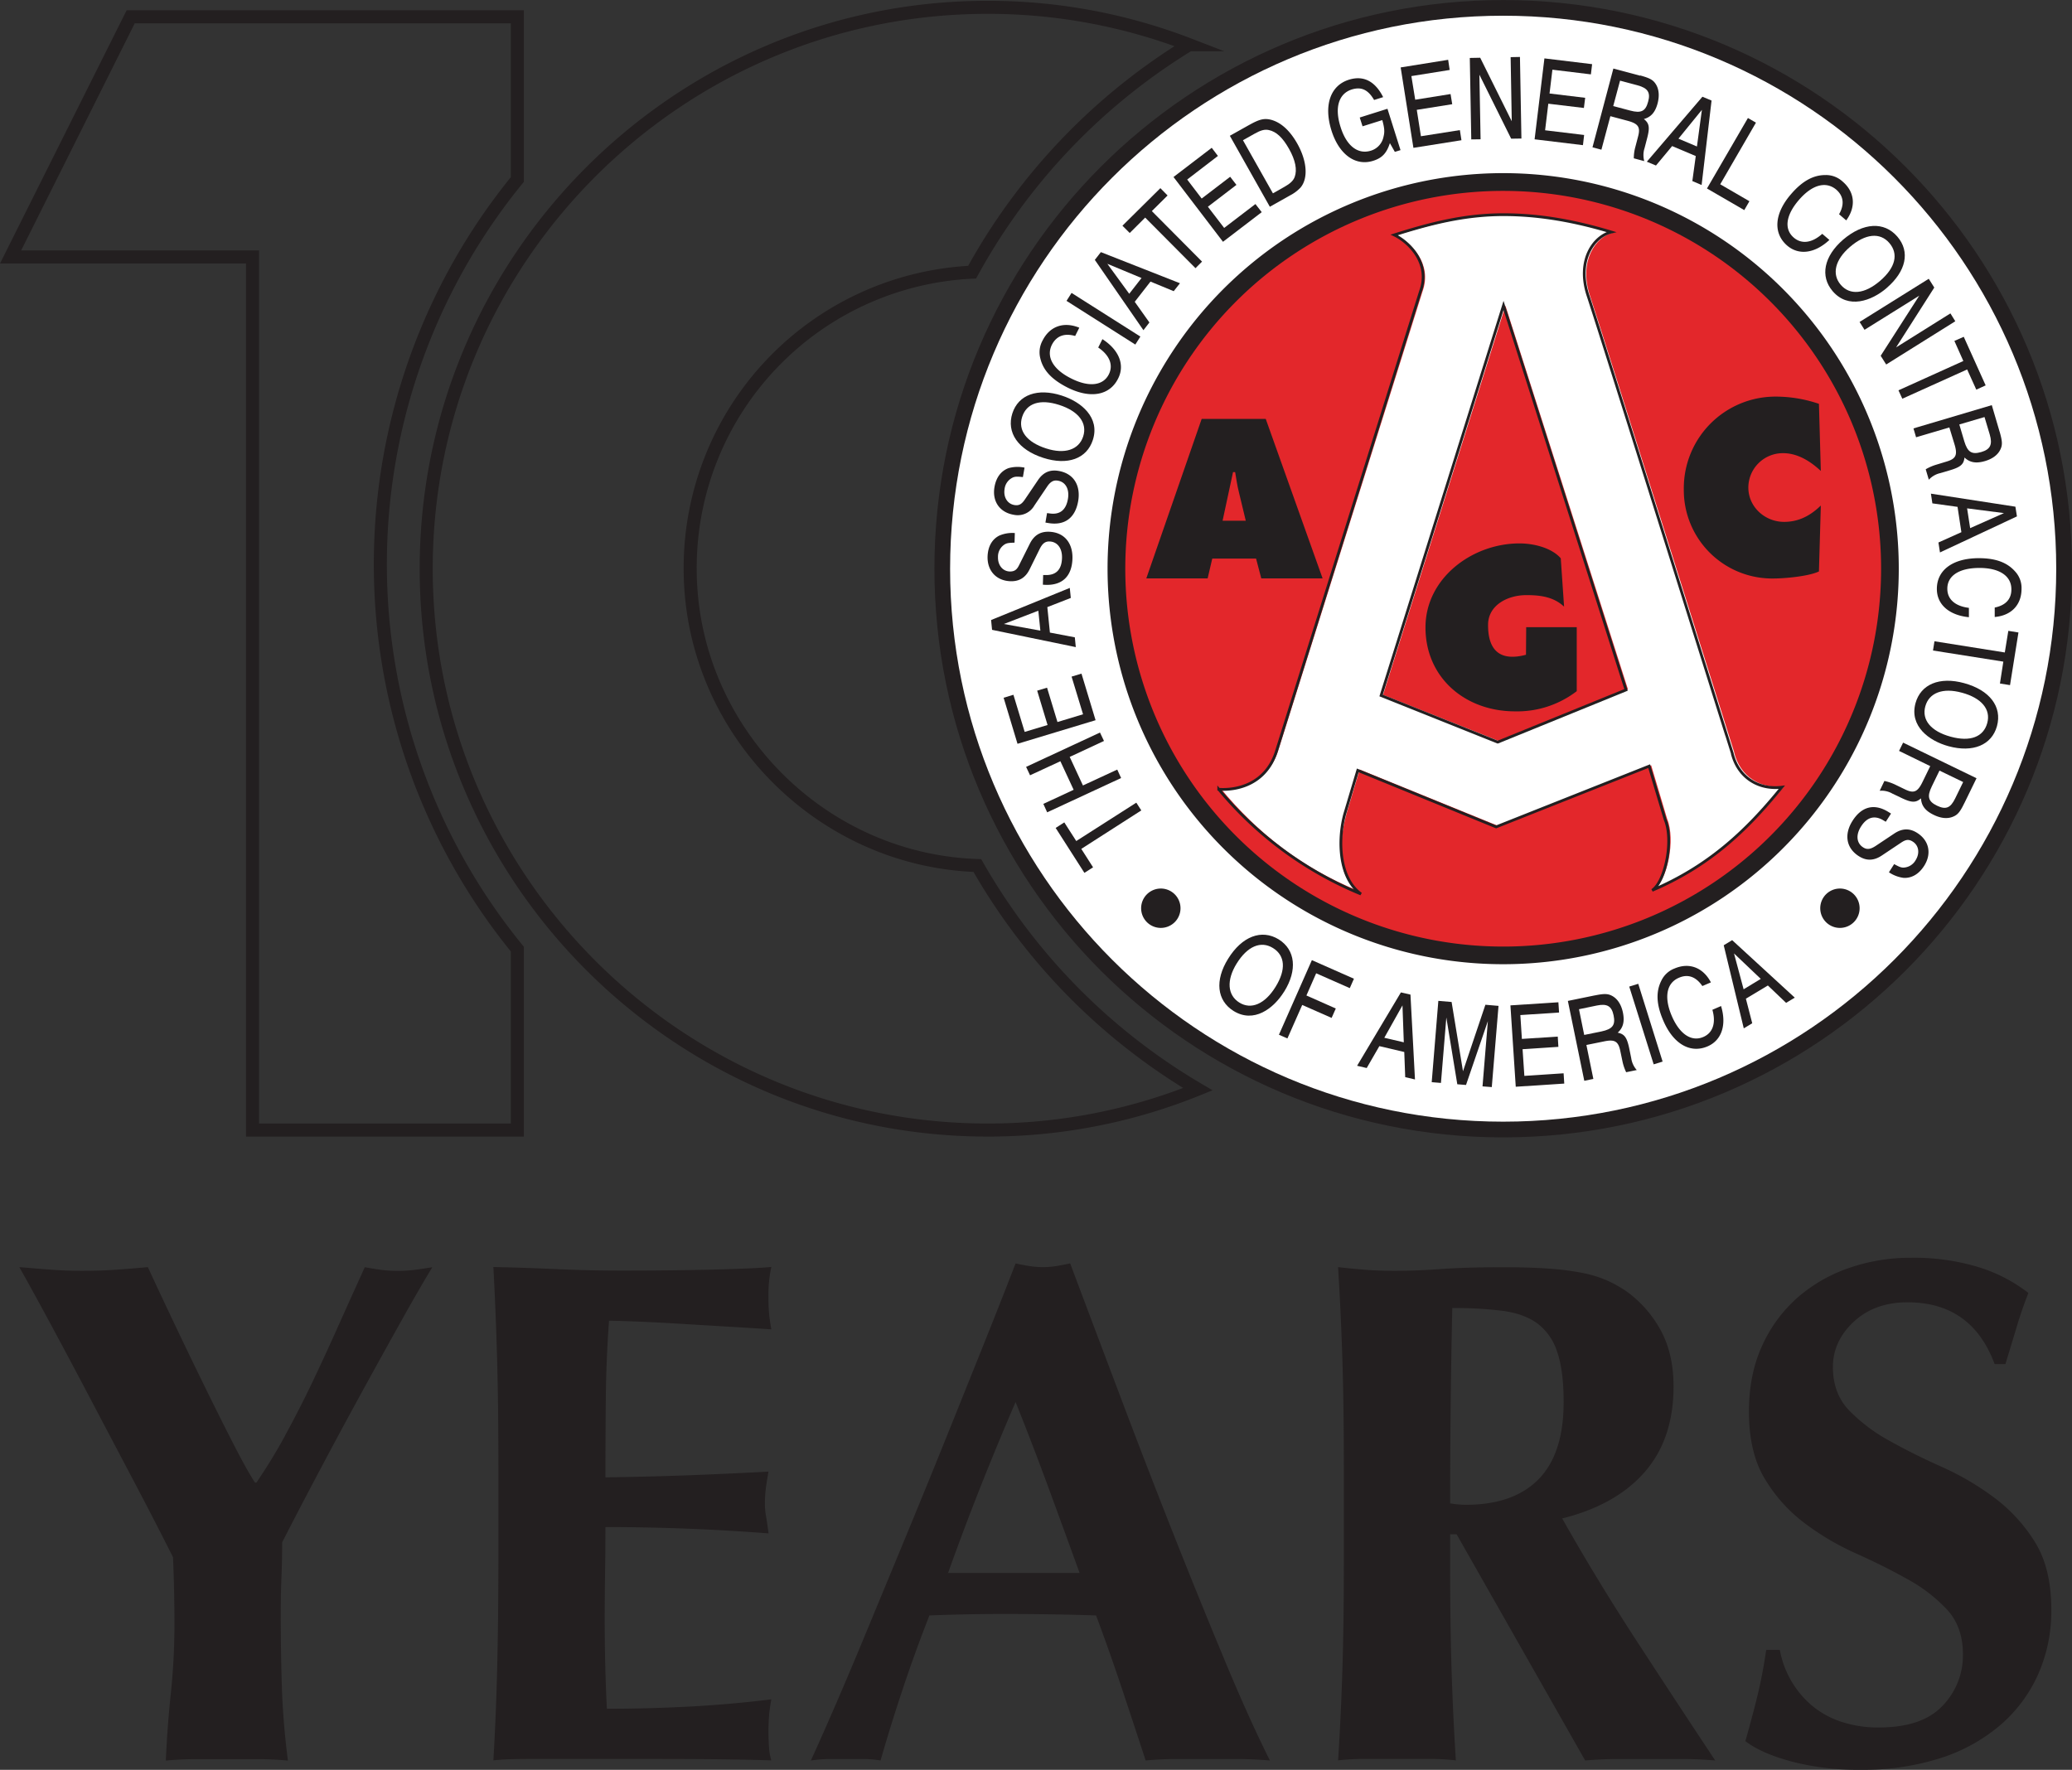 <svg id="Layer_1" data-name="Layer 1" xmlns="http://www.w3.org/2000/svg" viewBox="0 0 793.64 678.02">
  <rect x="0" y="0" width="793.64" height="678.02" fill="#333333" stroke="none"/>
  <defs>
    <style>
      .cls-1 {
        fill: #231f20;
      }

      .cls-2, .cls-5 {
        fill: none;
        stroke: #231f20;
      }

      .cls-2 {
        stroke-miterlimit: 10;
        stroke-width: 5px;
      }

      .cls-3 {
        fill: #fff;
      }

      .cls-4 {
        fill: #e3272b;
      }

      .cls-5 {
        stroke-width: 1.06px;
      }
    </style>
  </defs>
  <title>AGC_Seal_100</title>
  <g>
    <path class="cls-1" d="M109.37,552.92q5.5-10,10.73-21t10.18-22.15q5-11.14,9.63-21.32,3,.55,6.19,1a51.18,51.18,0,0,0,12.93,0q3.16-.4,6.74-1-4.68,7.69-11.69,20.22t-15,27.1q-8,14.58-16.1,29.85t-14.72,28.2c0,4.41-.09,8.85-.27,13.35s-.28,9-.28,13.61q0,14,.41,27.79t2.34,28.89q-5.77-.55-11.69-.55H75.39q-5.91,0-11.69.55.54-12.64,1.92-25.86A253.92,253.92,0,0,0,67,625.15q0-6.33-.14-12.79t-.41-12.8q-6.89-13.75-15.82-30.68T33.3,536q-8.4-15.94-15.41-28.88T7.57,488.41q6.33.55,12.38,1t12.38.41q6.33,0,12.25-.41t12.24-1Q61.5,498.58,67.41,511t11.7,24.21Q84.89,547,89.84,556.64t8,14.31h.55a209.14,209.14,0,0,0,11-18ZM190.6,524q-.48-17.74-1.44-35.63,12.38.27,24.48.82t24.49.55q20.36,0,36.18-.41t21.32-1a49.32,49.32,0,0,0-1.1,11.55,64,64,0,0,0,.28,6.88c.18,1.65.45,3.49.82,5.5q-8-.54-17.47-1.1t-18.43-1.1q-8.94-.54-16.1-.82c-4.77-.18-8.16-.28-10.18-.28q-1.09,15.13-1.23,30t-.14,30q17.88-.27,32.33-.82t30.12-1.38q-.82,4.68-1.1,7.15a48.37,48.37,0,0,0-.27,5.23,25.62,25.62,0,0,0,.41,4.54c.28,1.56.59,3.81,1,6.74Q263.17,588,232.08,588q0,8.81-.14,17.6c-.09,5.88-.14,11.74-.14,17.61q0,17.89.83,34.39,15.68,0,31.36-.82T295.63,654c-.37,2-.64,3.86-.82,5.51a84.67,84.67,0,0,0,0,13.76,19.92,19.92,0,0,0,.82,4.12q-7.42-.27-18.29-.41t-29.85-.14H203.88q-6.19,0-9.36.14c-2.11.09-3.9.23-5.36.41q1-17.05,1.44-34.8t.48-40.58V564.62q0-22.83-.48-40.58Zm211.1,48.69q5.91,16.1,12,32.88H363.32q6-16.77,12.38-32.88t13.48-32.6q6.6,16.51,12.52,32.6ZM469,638.35q-9.64-23.1-19.81-48.83t-20.22-52.41Q418.89,510.43,410.09,487q-2.76.56-5.23,1a32.71,32.71,0,0,1-10.45,0q-2.49-.4-5.23-1-6.06,15.68-13.35,33.84T361,557.74q-7.58,18.72-15.14,37L331.68,629q-6.62,16-12.11,28.61t-8.8,19.81a50.21,50.21,0,0,1,7.15-.55H331a39,39,0,0,1,6.46.55Q341.3,664,346,649.91t10.18-28.06q7.15-.27,14.31-.42c4.77-.09,9.53-.13,14.31-.13q8.79,0,17.6.13t17.61.42q5.22,14,9.91,28.06T439,677.42q5.77-.55,11.69-.55h23.38q5.93,0,12.53.55-8-15.95-17.61-39.07ZM596.62,520.87A21.79,21.79,0,0,0,589.06,510q-5.1-3.72-13.2-4.82a147.86,147.86,0,0,0-19.41-1.1q-.83,37.43-.82,74.83c1.1.19,2.16.33,3.17.42s2,.13,2.89.13q18.15,0,27.78-9.76t9.63-29.58q0-12.11-2.48-19.26Zm-41,69.89V602q0,22.83.55,40.58t1.65,34.8a86.74,86.74,0,0,0-10.18-.55H522.89a86.74,86.74,0,0,0-10.18.55q1.1-17.05,1.65-34.8t.55-40.58V564.62q0-22.83-.55-40.58t-1.65-35.63q4.68.55,10.18,1t12.38.41q7.43,0,16.92-.68t23.53-.69q10.46,0,17.88.55a103.37,103.37,0,0,1,12.79,1.65,45,45,0,0,1,9.36,2.89,47.7,47.7,0,0,1,7.57,4.26,44.69,44.69,0,0,1,13.06,15q4.82,8.94,4.82,21.32,0,20.08-11,32.74T598.55,584.7q13.2,23.38,28.34,46.64t30.27,46.08c-4.23-.37-8.35-.55-12.39-.55H619.88q-6.2,0-12.53.55l-49.24-86.66Zm175.26-88.87q-12.66,0-20.64,7.43t-8,17.33q0,10.19,6.2,16.65A65.54,65.54,0,0,0,724,555q9.35,5.22,20.08,10a104.84,104.84,0,0,1,20.09,11.83,61.66,61.66,0,0,1,15.55,17.06q6.18,10.05,6.18,25.72a59.82,59.82,0,0,1-5.22,25.18,55.39,55.39,0,0,1-14.86,19.53,66.7,66.7,0,0,1-23,12.39A97.94,97.94,0,0,1,713,681a101.84,101.84,0,0,1-26.55-3.17q-11.69-3.15-17.74-7.83,2.74-9.63,4.68-17.61t3.3-17.34h5.22A36.52,36.52,0,0,0,693.75,656,33.85,33.85,0,0,0,705,662.43a44.24,44.24,0,0,0,14.85,2.34q16.51,0,24.35-8.26a27.72,27.72,0,0,0,7.84-19.81q0-10.44-6.05-17.06A60.61,60.61,0,0,0,730.89,608q-9.07-5.09-19.81-9.9a101,101,0,0,1-19.81-11.7,59.38,59.38,0,0,1-15.13-16.92q-6.06-10-6.06-25.72,0-14.3,5.09-25.32A54.35,54.35,0,0,1,688.79,500a59.08,59.08,0,0,1,19.68-11.28A71.61,71.61,0,0,1,732,484.83a85.4,85.4,0,0,1,26,3.58,59.75,59.75,0,0,1,19.12,9.9q-2.48,6.33-4.26,12.25t-4.54,15h-4.13q-8.8-23.65-33.29-23.66Z" transform="translate(-0.18 -2.98)"/>
    <path class="cls-2" d="M455.68,20.11A213.72,213.72,0,0,0,378.43,5.79c-118.57,0-215,96.48-215,215.06s96.46,215.05,215,215.05A213.48,213.48,0,0,0,459,420.25a233.76,233.76,0,0,1-84.46-85.68c-60.8-2.07-110-52.75-110-113.72a113.4,113.4,0,0,1,108-113.6,233.73,233.73,0,0,1,83.12-87.14Z" transform="translate(-0.18 -2.98)"/>
    <path class="cls-1" d="M575.94,438.71c120.33,0,217.87-97.54,217.87-217.86S696.27,3,575.94,3,358.09,100.53,358.09,220.85s97.52,217.86,217.85,217.86" transform="translate(-0.18 -2.98)"/>
    <path class="cls-3" d="M575.94,432.69c117,0,211.84-94.84,211.84-211.84S692.93,9,575.94,9,364.1,103.86,364.1,220.85,459,432.69,575.94,432.69" transform="translate(-0.18 -2.98)"/>
    <path class="cls-1" d="M575.94,372.37A151.53,151.53,0,1,0,424.41,220.85,151.5,151.5,0,0,0,575.94,372.37" transform="translate(-0.18 -2.98)"/>
    <path class="cls-4" d="M575.94,365.61A144.75,144.75,0,1,0,431.2,220.85,144.76,144.76,0,0,0,575.94,365.61" transform="translate(-0.18 -2.98)"/>
    <path class="cls-1" d="M468.47,202.46l4-18.62h.81c.43,2.58.81,5.26,1.47,7.83l2.6,10.79Zm16.53-39H460.46l-21.21,61.11h23.49l1.78-7.61h16.77l2,7.61h23.49L485,163.47Z" transform="translate(-0.18 -2.98)"/>
    <path class="cls-1" d="M697.61,183.4c-3.94-3.68-8.86-6.81-14.42-6.81a13.21,13.21,0,0,0-13.34,13.16c0,7.44,6.35,13.16,13.7,13.16,5.64,0,10.12-2.42,14.06-6.26l-.72,25.25c-3.94,1.88-13.08,2.7-17.45,2.7a33.86,33.86,0,0,1-34.31-34.21,35.11,35.11,0,0,1,35.28-35.47,51.4,51.4,0,0,1,16.48,2.77l.72,25.71Z" transform="translate(-0.18 -2.98)"/>
    <path class="cls-3" d="M574.62,287l-44.69-17.81,46.88-149.08L623.72,267l-49.1,20Zm89.87,4.34s-49.4-157.26-55.29-175c-4.45-13.5,2.25-22.68,8.92-24.31-13.12-3.94-26.83-6.64-41.31-6.64-15.07,0-28.26,3.46-41.86,7.71,5.59,2.71,14,10.82,10.07,21.61L489.71,290.76c-4.1,12.43-15.11,14.73-22,14.24,14.34,17.36,31.05,30.37,52.5,39.18-8.37-5.95-7-19.41-4.23-29.67l5-16.73,53,21.58,58.65-23.2,6.11,20.52c3.35,8.09,0,23.76-5,27,21.17-9.06,35.57-22,49.68-39.41-8.92,1.07-16.72-3.79-19-13" transform="translate(-0.18 -2.98)"/>
    <path class="cls-5" d="M573.84,287.28l-44.65-17.85L576.08,120,623,267.28l-49.12,20Zm89.86,4.34S614.32,134,608.45,116.24c-4.46-13.53,2.21-22.73,8.92-24.36-13.1-3.95-26.81-6.66-41.29-6.66-15.08,0-28.27,3.45-41.87,7.76,5.6,2.7,14,10.82,10.06,21.62L489,291.07c-4.11,12.47-15.13,14.75-22,14.28a139.56,139.56,0,0,0,54.48,40.12c-8.34-6-9-20.29-6.23-30.6l5-16.76,53,21.65,58.61-23.27L638,317c3.34,8.14,0,23.83-5,27.07,21.19-9.06,35.56-22.05,49.67-39.51-8.92,1.1-16.74-3.78-19-13Z" transform="translate(-0.18 -2.98)"/>
    <path class="cls-1" d="M584.68,253.82c-9.29,2.48-14.6-1-14.52-11.56.05-7.35,7.34-11.29,14.69-11.29,5.56,0,10.47.73,14.42,4.41L598,216.87c-3.43-4-10.39-5.75-16-5.71-18.12.1-35.71,13.42-35.81,32-.11,19.24,15,32.34,34.29,32.34a37.38,37.38,0,0,0,23.64-7.74V243.25H584.76l-.08,10.57Z" transform="translate(-0.18 -2.98)"/>
    <path class="cls-1" d="M492.06,382.84c-4.09,6.62-11.65,12.22-19.37,7.45-6.41-4-7.26-11.72-2.11-20,5.32-8.6,12.83-11.47,19.41-7.42,6.37,4,7.21,11.74,2.07,20" transform="translate(-0.18 -2.98)"/>
    <polygon class="cls-1" points="518.6 374.95 517.01 378.55 504.13 372.87 500.4 381.37 511.65 386.36 510.05 389.96 498.79 385 493.12 397.83 489.87 396.41 502.49 367.83 518.6 374.95 518.6 374.95"/>
    <polygon class="cls-1" points="540.25 381.03 541.98 413.54 538.24 412.66 537.88 403.02 528.34 400.77 523.49 409.16 519.81 408.3 536.59 380.19 540.25 381.03 540.25 381.03"/>
    <polygon class="cls-1" points="556.01 383.86 560.37 410.4 568.95 384.92 573.98 385.35 571.4 416.46 567.85 416.19 569.9 391.19 561.53 415.65 558.19 415.38 553.99 389.8 551.93 414.87 548.39 414.58 550.93 383.43 556.01 383.86 556.01 383.86"/>
    <polygon class="cls-1" points="596.91 383.97 597.17 387.9 582.34 388.87 582.93 398.01 596.67 397.12 596.91 401.05 583.19 401.95 583.88 412.17 598.91 411.18 599.16 415.12 580.58 416.33 578.54 385.16 596.91 383.97 596.91 383.97"/>
    <path class="cls-1" d="M611.09,384.32c3.64-.75,5.08-.68,6.72.26,2,1.14,3.38,3.33,4,6.32.7,3.47.07,5.85-2,7.69,2.65.56,3.57,1.84,4.48,6.33l.71,3.49a8.6,8.6,0,0,0,2.11,4.5l-4.06.84a18.38,18.38,0,0,1-1.43-4.24l-.81-3.89c-.76-3.72-2.14-4.55-6.28-3.67l-6.71,1.36,2.66,13-3.47.72-6.29-30.6,10.43-2.14Z" transform="translate(-0.18 -2.98)"/>
    <polygon class="cls-1" points="627.5 376.89 636.83 406.69 633.41 407.75 624.05 377.96 627.5 376.89 627.5 376.89"/>
    <path class="cls-1" d="M652.21,380.7c-2.19-3.2-5.19-4.78-8.93-3.15-4.79,2-5.8,7.51-2.76,14.63,3,7,7.55,10,12.06,8.07,3.69-1.57,4.93-5.37,3.5-10.42l3.32-1.44c2.2,7.23.25,13.12-5.18,15.46-6.68,2.84-13.2-1-17-10-2.59-6.06-2.83-10.89-.74-15.09A9.24,9.24,0,0,1,641.6,374c5.6-2.38,10.93-.38,13.91,5.33l-3.3,1.41Z" transform="translate(-0.18 -2.98)"/>
    <polygon class="cls-1" points="663.47 360.17 687.46 382.2 684.13 384.19 677.15 377.54 668.73 382.6 671.16 392.01 667.92 393.96 660.24 362.13 663.47 360.17 663.47 360.17"/>
    <polygon class="cls-1" points="404.35 317.18 407.66 315.06 412.24 322.2 435.24 307.5 437.15 310.47 414.17 325.21 418.68 332.27 415.36 334.39 404.35 317.18 404.35 317.18"/>
    <polygon class="cls-1" points="399.63 307.97 411.24 302.57 406.16 291.63 394.54 297.01 393.03 293.79 421.33 280.64 422.86 283.86 409.73 289.97 414.8 300.91 427.94 294.83 429.42 298.06 401.1 311.2 399.63 307.97 399.63 307.97"/>
    <polygon class="cls-1" points="384.42 267.31 388.17 266.17 392.48 280.39 401.25 277.75 397.27 264.59 401.05 263.45 405.04 276.61 414.84 273.64 410.45 259.21 414.24 258.07 419.64 275.91 389.74 284.95 384.42 267.31 384.42 267.31"/>
    <polygon class="cls-1" points="379.62 237.53 409.76 225.23 410.15 229.07 401.16 232.58 402.15 242.34 411.69 244.16 412.06 247.91 379.99 241.29 379.62 237.53 379.62 237.53"/>
    <path class="cls-1" d="M399.69,223.28h.93c4.3.12,6.22-2.34,6.34-6.5.13-3.76-1.78-6.27-4.77-6.36-1.66-.06-2.76.78-3.8,2.92l-3.83,7.74c-1.55,3.16-3.94,4.67-7.32,4.57-5.45-.18-8.93-4-8.79-9.46.13-3.76,1.65-6.56,4.44-8a12.57,12.57,0,0,1,6-1l-.11,3.68c-2.19.06-2.85.17-3.62.57a5.51,5.51,0,0,0-2.72,4.93c-.09,3.12,1.8,5.47,4.53,5.55,1.77,0,2.7-.61,3.64-2.6l4-8c1.6-3.21,3.95-4.73,7.35-4.63,6.09.2,9.19,4.59,9,10.35-.22,6.65-3.84,10.18-10.19,10l-1.14-.06.11-3.68Z" transform="translate(-0.18 -2.98)"/>
    <path class="cls-1" d="M401.17,199.54l.9.11c4.24.7,6.49-1.49,7.17-5.59.61-3.72-.93-6.47-3.89-6.94-1.64-.28-2.86.4-4.16,2.39l-4.82,7.14a7.32,7.32,0,0,1-7.86,3.55c-5.39-.9-8.31-5.12-7.43-10.54.62-3.71,2.5-6.28,5.44-7.35a12.92,12.92,0,0,1,6.09-.18l-.63,3.62c-2.14-.23-2.82-.21-3.66.08a5.53,5.53,0,0,0-3.36,4.52c-.49,3.09,1.07,5.65,3.76,6.11,1.73.28,2.74-.25,4-2.1l5-7.39c2-3,4.55-4.15,7.89-3.59,6,1,8.51,5.77,7.56,11.47-1.1,6.54-5.16,9.56-11.42,8.51l-1.14-.19.62-3.63Z" transform="translate(-0.18 -2.98)"/>
    <path class="cls-1" d="M406.9,154.54c7.43,2.38,14.67,8.39,11.87,17-2.32,7.18-9.65,9.85-19,6.84-9.62-3.1-14.17-9.71-11.82-17.06,2.31-7.13,9.65-9.78,18.91-6.8" transform="translate(-0.18 -2.98)"/>
    <path class="cls-1" d="M412,131.69c-3.74-1.06-7-.33-8.91,3.36-2.29,4.64.45,9.47,7.39,12.92,6.77,3.42,12.22,2.8,14.43-1.61,1.76-3.56.28-7.28-4.08-10.25l1.61-3.2c6.33,4.08,8.69,9.85,6,15.12-3.23,6.48-10.69,7.79-19.4,3.4-5.92-3-9.23-6.49-10.34-11a9.34,9.34,0,0,1,.82-7c2.76-5.46,8.1-7.34,14.06-4.91L412,131.69Z" transform="translate(-0.18 -2.98)"/>
    <polygon class="cls-1" points="410.44 112.22 436.8 128.94 434.86 132 408.51 115.26 410.44 112.22 410.44 112.22"/>
    <polygon class="cls-1" points="421.67 96.59 451.96 108.51 449.57 111.55 440.67 107.88 434.64 115.62 440.26 123.54 437.97 126.5 419.35 99.56 421.67 96.59 421.67 96.59"/>
    <polygon class="cls-1" points="444.46 72.08 447.22 74.89 441.19 80.87 460.42 100.22 457.91 102.74 438.64 83.36 432.72 89.26 429.93 86.47 444.46 72.08 444.46 72.08"/>
    <polygon class="cls-1" points="464.13 56.62 466.5 59.74 454.73 68.78 460.28 76.06 471.19 67.72 473.59 70.83 462.66 79.2 468.89 87.32 480.87 78.17 483.28 81.28 468.44 92.63 449.49 67.81 464.13 56.62 464.13 56.62"/>
    <path class="cls-1" d="M478.76,50.8c3.74-2.1,5.54-2.54,8-2,3.91.93,7.42,4.07,10.31,9.18,3.76,6.69,4.24,13.3,1.27,16.84a14.67,14.67,0,0,1-4,3l-7.77,4.37L471.25,55l7.51-4.21Z" transform="translate(-0.18 -2.98)"/>
    <path class="cls-1" d="M526.49,41.26c-2.29-3.92-4.88-5.12-8.54-4-5,1.6-6.66,6.91-4.3,14.34,2.25,7.26,6.64,10.67,11.64,9.1a7,7,0,0,0,4.8-5.26c.5-1.92.42-3.3-.45-6.45l-7.56,2.38L521,48l10.62-3.35,5,15.84-2.17.67-1.9-3.35c-1.25,3.86-3,5.71-6.4,6.77-6.81,2.15-13.12-2.43-16-11.68-3-9.63-.38-17.15,6.7-19.38,6.18-1.93,10.4,1.26,13.12,6.67l-3.44,1.08Z" transform="translate(-0.18 -2.98)"/>
    <polygon class="cls-1" points="554.69 22.91 555.27 26.8 540.6 29.15 542.07 38.2 555.61 36.03 556.25 39.92 542.67 42.08 544.26 52.19 559.18 49.84 559.78 53.72 541.38 56.64 536.5 25.83 554.69 22.91 554.69 22.91"/>
    <polygon class="cls-1" points="566.96 22.12 579.05 46.45 578.62 21.89 582.19 21.82 582.75 53.07 578.82 53.13 566.65 28.62 567.11 53.36 563.54 53.41 562.98 22.2 566.96 22.12 566.96 22.12"/>
    <polygon class="cls-1" points="609.83 24.58 609.36 28.49 594.62 26.7 593.52 35.82 607.17 37.47 606.68 41.36 593.05 39.73 591.82 49.91 606.77 51.71 606.32 55.61 587.8 53.37 591.56 22.37 609.83 24.58 609.83 24.58"/>
    <path class="cls-1" d="M628.45,31.89c3.6,1,4.87,1.66,5.91,3.26,1.25,1.9,1.49,4.5.73,7.43-.91,3.43-2.55,5.26-5.26,6,2.13,1.69,2.35,3.25,1.17,7.67l-.9,3.46a8.68,8.68,0,0,0-.12,5l-4-1.08a16.48,16.48,0,0,1,.61-4.43l1-3.83c1-3.68.15-5-4-6.12l-6.59-1.76-3.43,12.84-3.42-.92,8-30.17,10.23,2.73Z" transform="translate(-0.18 -2.98)"/>
    <polygon class="cls-1" points="655.58 38.52 651.77 70.88 648.22 69.36 649.53 59.78 640.48 55.96 634.29 63.41 630.79 61.95 652.08 37.06 655.58 38.52 655.58 38.52"/>
    <polygon class="cls-1" points="672.58 46.99 658.9 70.6 670.08 77.09 668.11 80.49 653.82 72.21 669.51 45.21 672.58 46.99 672.58 46.99"/>
    <path class="cls-1" d="M704.6,85.06c1.93-3.36,2-6.73-1.06-9.42-4-3.38-9.32-1.88-14.37,4S683.53,90.81,687.24,94c3,2.61,7,2.07,10.92-1.44l2.73,2.34c-5.51,5.15-11.69,6-16.17,2.16-5.47-4.74-4.93-12.29,1.46-19.68,4.29-5,8.52-7.35,13.2-7.34a9.37,9.37,0,0,1,6.6,2.51c4.66,4,5.17,9.66,1.36,14.86l-2.74-2.36Z" transform="translate(-0.18 -2.98)"/>
    <path class="cls-1" d="M722.87,113.29c-5.9,5.08-14.8,8.14-20.72,1.25-4.9-5.73-3.36-13.38,4-19.75,7.72-6.58,15.72-7,20.75-1.19s3.34,13.35-4.06,19.69" transform="translate(-0.18 -2.98)"/>
    <polygon class="cls-1" points="740.89 110.16 726.26 133.09 747.07 120.06 748.94 123.07 722.47 139.64 720.36 136.3 735.14 113.27 714.17 126.35 712.28 123.34 738.77 106.8 740.89 110.16 740.89 110.16"/>
    <polygon class="cls-1" points="760.57 147.64 756.98 149.27 753.48 141.54 728.65 152.75 727.17 149.53 752.02 138.3 748.59 130.61 752.18 129.03 760.57 147.64 760.57 147.64"/>
    <path class="cls-1" d="M766.12,168.39c1,3.57,1.13,5,.29,6.74-.95,2.07-3,3.63-5.93,4.49-3.41,1-5.81.56-7.84-1.37-.29,2.7-1.53,3.71-5.94,5l-3.41,1a8.46,8.46,0,0,0-4.31,2.51l-1.19-4a18.41,18.41,0,0,1,4.12-1.78l3.78-1.15c3.64-1.07,4.37-2.47,3.15-6.56l-2-6.54-12.74,3.77-1-3.4,30-8.91,3,10.2Z" transform="translate(-0.18 -2.98)"/>
    <polygon class="cls-1" points="772.55 197.83 743.07 211.64 742.48 207.83 751.27 203.88 749.8 194.18 740.16 192.84 739.6 189.12 771.96 194.11 772.55 197.83 772.55 197.83"/>
    <path class="cls-1" d="M764.23,235.73c3.79-.76,6.41-2.93,6.37-7,0-5.18-4.69-8.22-12.43-8.17s-12.14,3.09-12.1,8c0,4,3,6.65,8.26,7.29l0,3.58c-7.54-.75-12.23-4.82-12.27-10.74-.06-7.24,6-11.78,15.76-11.87,6.61-.06,11.14,1.59,14.23,5.11a9.29,9.29,0,0,1,2.44,6.62c0,6.13-3.86,10.24-10.27,10.8l0-3.6Z" transform="translate(-0.18 -2.98)"/>
    <polygon class="cls-1" points="769.9 262.47 766.04 261.85 767.34 253.47 740.4 249.21 740.96 245.67 767.9 249.96 769.25 241.68 773.13 242.3 769.9 262.47 769.9 262.47"/>
    <path class="cls-1" d="M746.51,288.85c-7.5-2.05-15-7.7-12.64-16.46,2-7.27,9.2-10.28,18.6-7.71,9.77,2.66,14.66,9,12.61,16.48-2,7.24-9.18,10.25-18.57,7.69" transform="translate(-0.18 -2.98)"/>
    <path class="cls-1" d="M752.57,310.68c-1.62,3.35-2.55,4.46-4.32,5.17-2.12.9-4.71.63-7.42-.71-3.22-1.55-4.7-3.52-4.85-6.31-2.05,1.77-3.62,1.71-7.77-.3L725,307a8.31,8.31,0,0,0-4.84-1.08l1.8-3.75a18.14,18.14,0,0,1,4.24,1.45l3.57,1.73c3.42,1.68,4.89,1.09,6.75-2.71l3-6.16-11.94-5.83,1.55-3.17,28.12,13.64-4.67,9.57Z" transform="translate(-0.18 -2.98)"/>
    <path class="cls-1" d="M722.48,317.78l-.8-.46c-3.62-2.26-6.56-1.12-8.74,2.41-2,3.2-1.62,6.32.92,7.9,1.42.9,2.76.74,4.78-.59l7.16-4.77c2.94-1.94,5.77-2.06,8.64-.25,4.62,2.88,5.71,7.93,2.81,12.57-2,3.19-4.72,4.83-7.85,4.71a13,13,0,0,1-5.7-2.15l2-3.13c1.93,1.06,2.54,1.28,3.4,1.34a5.58,5.58,0,0,0,4.85-2.89c1.64-2.65,1.2-5.62-1.14-7.08-1.49-.94-2.61-.83-4.44.4l-7.42,4.95c-3,2-5.82,2.09-8.7.29-5.13-3.23-5.64-8.59-2.56-13.49,3.52-5.64,8.41-6.86,13.81-3.5l1,.62-2,3.12Z" transform="translate(-0.18 -2.98)"/>
    <path class="cls-1" d="M444.81,358.46a7.54,7.54,0,1,0-7.54-7.53,7.53,7.53,0,0,0,7.54,7.53" transform="translate(-0.18 -2.98)"/>
    <path class="cls-1" d="M704.94,358.46a7.54,7.54,0,1,0-7.55-7.53,7.53,7.53,0,0,0,7.55,7.53" transform="translate(-0.18 -2.98)"/>
    <polygon class="cls-3" points="398.49 241.59 397.71 233.96 384.51 239.05 398.49 241.59 398.49 241.59"/>
    <path class="cls-3" d="M400.86,174.77c7.12,2.32,12.55.55,14.21-4.58s-1.73-9.67-9.14-12.07-12.55-.66-14.23,4.56,1.73,9.7,9.16,12.09" transform="translate(-0.18 -2.98)"/>
    <polygon class="cls-3" points="432.53 112.55 437.24 106.51 424.15 101.06 432.53 112.55 432.53 112.55"/>
    <path class="cls-3" d="M487.75,77.05l4.45-2.52c2.18-1.22,3.4-2.4,3.89-3.77,1-2.75.27-6.43-2.18-10.77s-4.87-6.58-7.73-7.19c-1.59-.34-3.08.05-5.55,1.45l-4.36,2.45,11.48,20.35Z" transform="translate(-0.18 -2.98)"/>
    <path class="cls-3" d="M618.09,43.61l6.5,1.73c4.16,1.11,5.89.3,6.87-3.39,1-3.53-.14-5.22-4-6.27l-6.75-1.8-2.61,9.73Z" transform="translate(-0.18 -2.98)"/>
    <polygon class="cls-3" points="642.9 53.12 649.98 56.12 651.88 42.08 642.9 53.12 642.9 53.12"/>
    <path class="cls-3" d="M708.78,97.57c-5.71,4.89-7.06,10.43-3.53,14.53s9.15,3.56,15.07-1.53,7.11-10.32,3.54-14.49-9.17-3.59-15.08,1.49" transform="translate(-0.18 -2.98)"/>
    <path class="cls-3" d="M750.66,165.6l1.91,6.46c1.25,4.14,2.86,5.15,6.51,4.09,3.47-1,4.36-2.88,3.23-6.72l-2-6.68-9.67,2.85Z" transform="translate(-0.18 -2.98)"/>
    <polygon class="cls-3" points="753.46 194.75 754.63 202.33 767.58 196.57 753.46 194.75 753.46 194.75"/>
    <path class="cls-3" d="M751.63,268.35c-7.25-2-12.57,0-14,5.24s2.2,9.57,9.72,11.62,12.54.08,14-5.2-2.17-9.61-9.69-11.66" transform="translate(-0.18 -2.98)"/>
    <path class="cls-3" d="M743.06,298.19l-2.94,6.06c-1.89,3.88-1.4,5.75,2,7.39s5.16.86,6.94-2.76l3.07-6.3-9.08-4.39Z" transform="translate(-0.18 -2.98)"/>
    <path class="cls-3" d="M473.85,372.12c-3.94,6.39-3.53,12.07,1,14.92s9.81.62,13.91-6,3.66-12-1-14.88-9.84-.65-13.93,6" transform="translate(-0.18 -2.98)"/>
    <polygon class="cls-3" points="530.23 397.57 537.7 399.31 537.19 385.16 530.23 397.57 530.23 397.57"/>
    <path class="cls-3" d="M607,399.46l6.6-1.34c4.22-.9,5.42-2.4,4.64-6.14-.73-3.55-2.45-4.6-6.41-3.79l-6.85,1.42,2,9.85Z" transform="translate(-0.18 -2.98)"/>
    <polygon class="cls-3" points="667.86 379 674.43 375.01 664.18 365.26 667.86 379 667.86 379"/>
    <path class="cls-2" d="M198.34,71.74V9.42H50.23q-23,46-46,92H96.91V435.9H198.34V366.59a233.31,233.31,0,0,1,0-294.85Z" transform="translate(-0.18 -2.98)"/>
  </g>
</svg>

